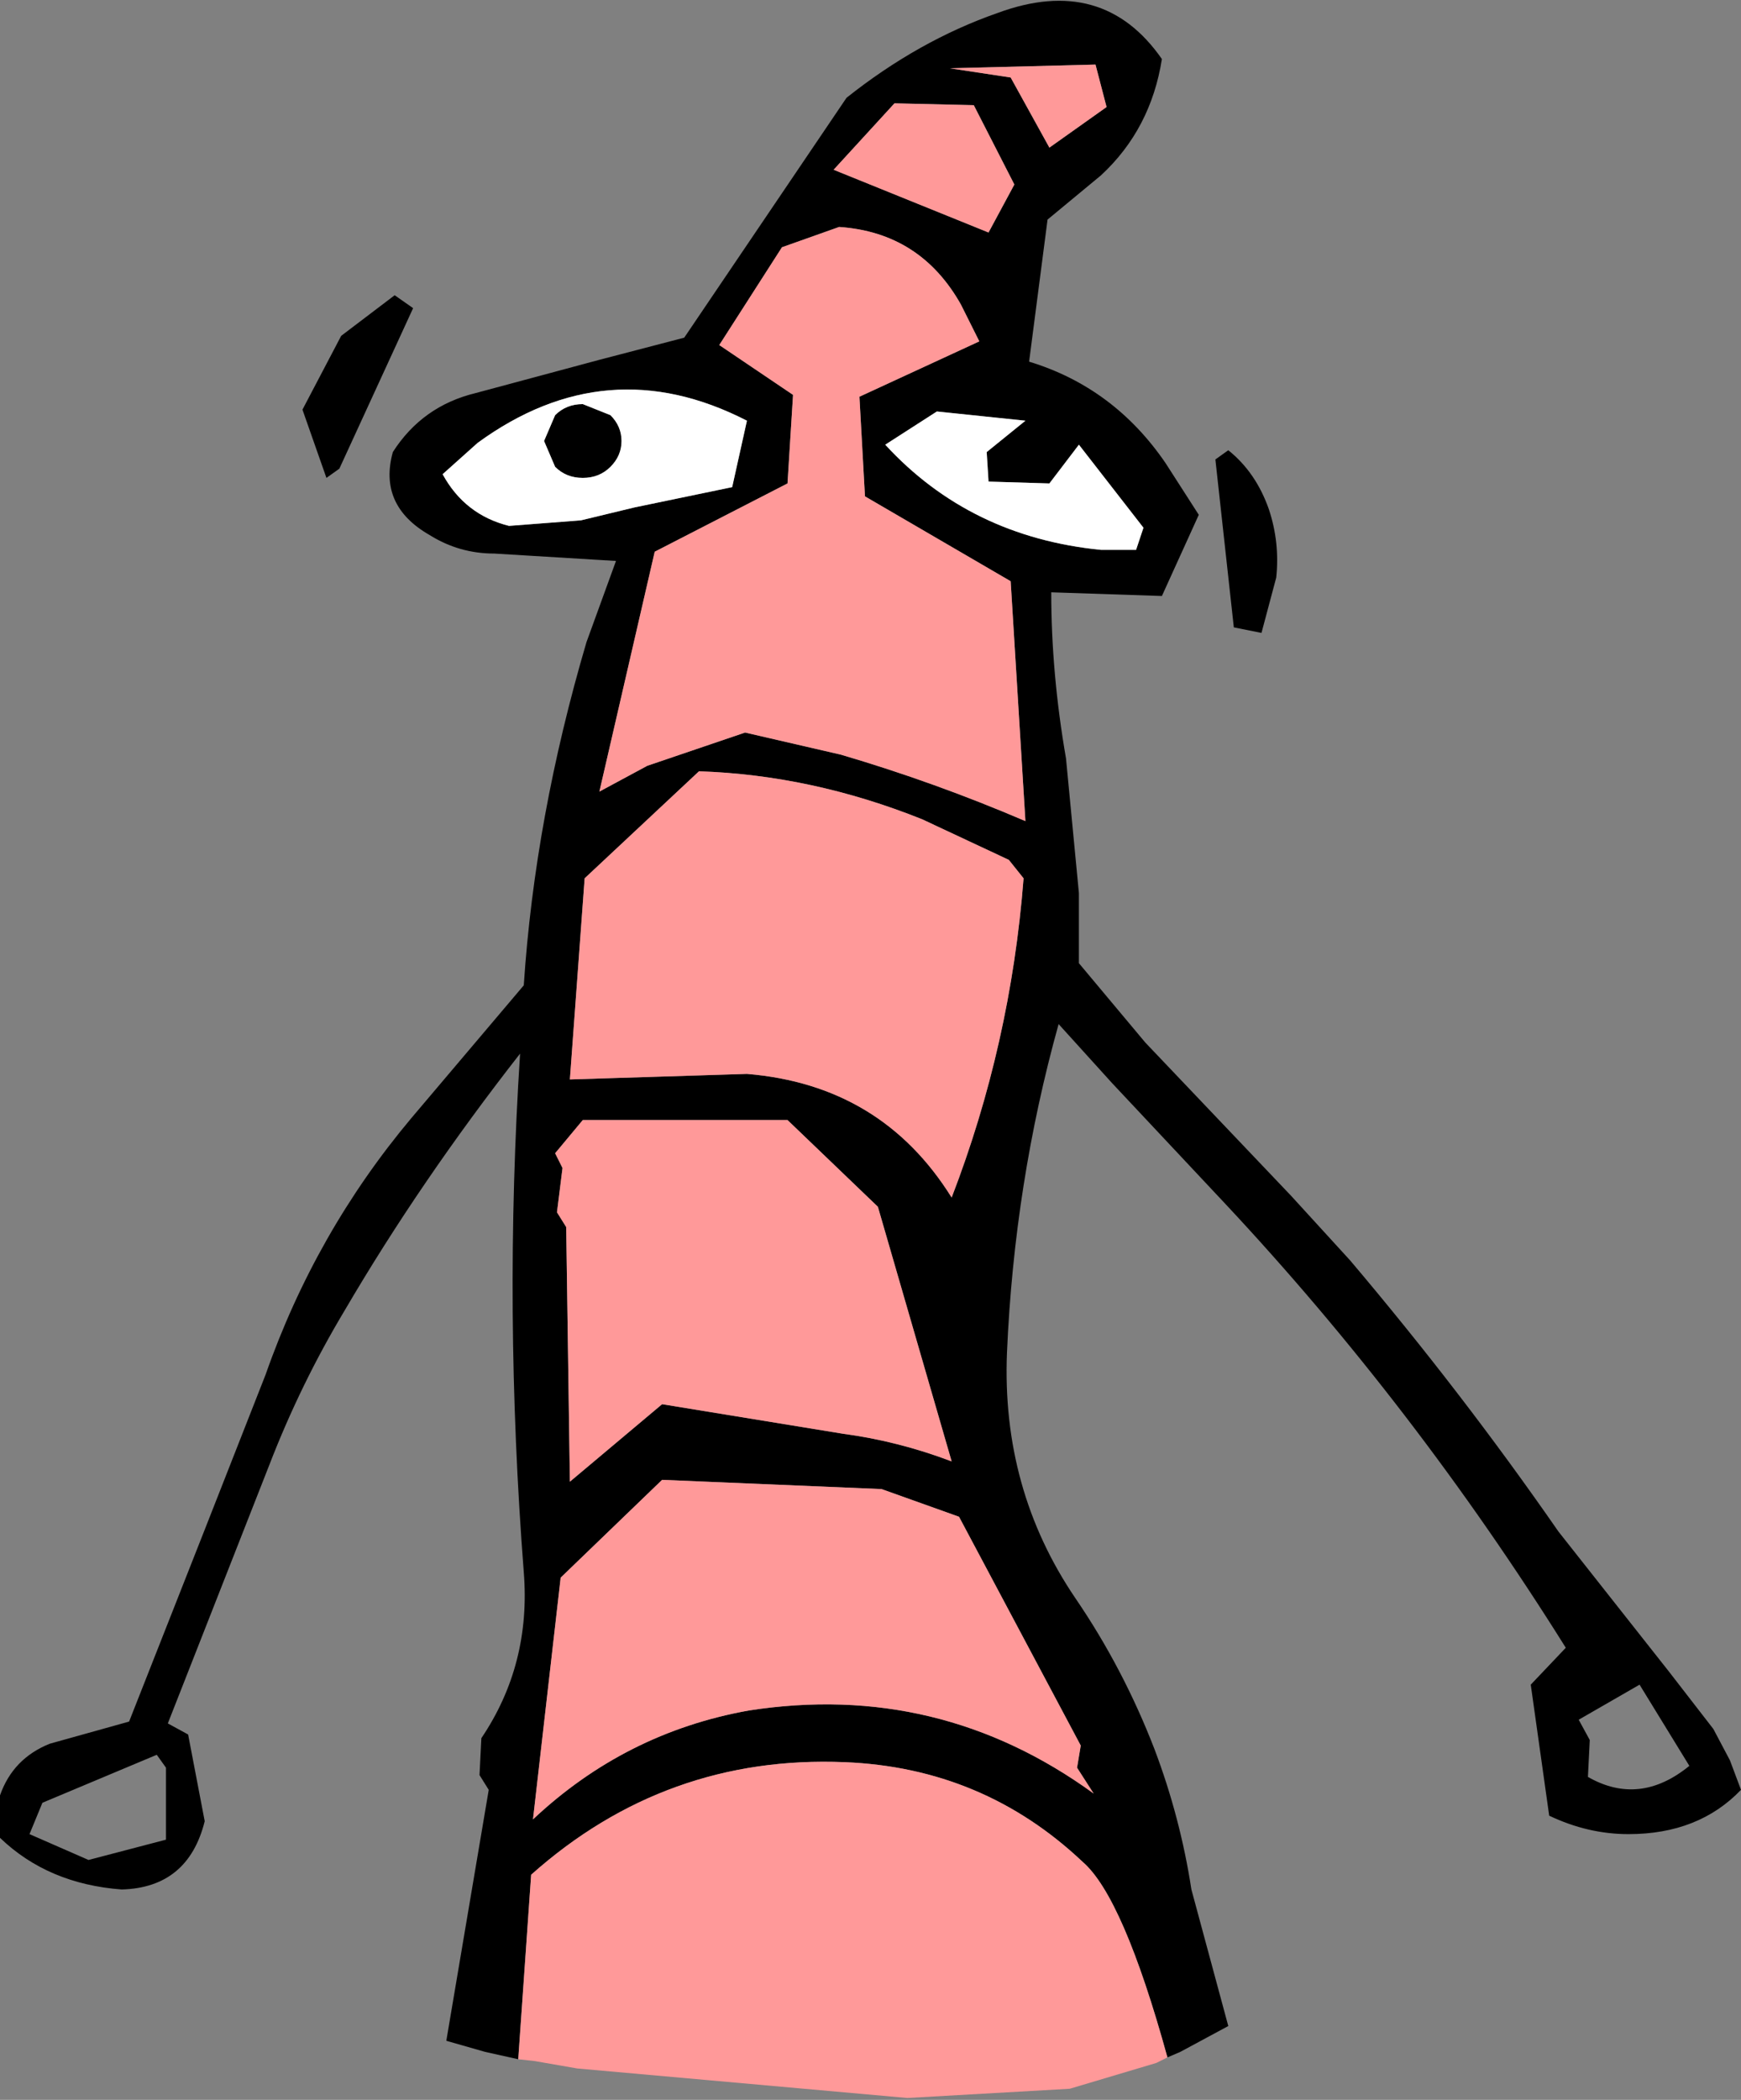 <?xml version="1.0" encoding="UTF-8" standalone="no"?>
<svg xmlns:xlink="http://www.w3.org/1999/xlink" height="56.9px" width="47.2px" xmlns="http://www.w3.org/2000/svg">
  <rect width="100%" height="100%" fill="#808080" stroke="none"/>
  <g transform="matrix(1.0, 0.0, 0.0, 1.0, 23.6, 28.45)">
    <path d="M-4.1 -19.1 L-2.1 -17.75 -2.25 -15.35 -5.85 -13.5 -7.35 -7.0 -6.05 -7.7 -3.4 -8.6 -0.8 -8.0 Q1.75 -7.25 4.2 -6.2 L3.8 -12.7 -0.15 -15.0 -0.3 -17.7 2.95 -19.2 2.45 -20.2 Q1.35 -22.15 -0.85 -22.3 L-2.4 -21.75 -4.1 -19.1 M2.8 -25.6 L0.65 -25.65 -1.0 -23.85 3.2 -22.15 3.9 -23.45 2.8 -25.6 M1.8 -17.3 L0.4 -16.4 Q2.7 -13.9 6.25 -13.55 L7.2 -13.55 7.4 -14.15 5.65 -16.4 4.85 -15.35 3.2 -15.4 3.15 -16.2 4.2 -17.05 1.8 -17.3 M-9.55 27.35 L-10.45 27.15 -11.5 26.85 -10.35 20.05 -10.6 19.65 -10.55 18.65 Q-9.2 16.65 -9.4 14.15 -9.95 7.05 -9.5 0.1 -12.2 3.55 -14.25 7.05 -15.45 9.05 -16.3 11.25 L-19.05 18.25 -18.5 18.55 -18.05 20.9 Q-18.5 22.7 -20.3 22.75 -22.3 22.6 -23.6 21.35 L-23.6 20.2 Q-23.25 19.2 -22.25 18.8 L-20.1 18.2 -18.05 13.0 -16.4 8.8 Q-15.05 4.95 -12.45 1.85 L-9.4 -1.75 Q-9.1 -6.3 -7.7 -11.05 L-6.9 -13.25 -10.2 -13.45 Q-11.15 -13.45 -11.95 -13.95 -13.35 -14.75 -12.95 -16.2 -12.15 -17.45 -10.7 -17.8 L-7.35 -18.7 -5.05 -19.3 -0.65 -25.8 Q1.3 -27.35 3.45 -28.1 6.3 -29.15 7.9 -26.85 7.6 -24.95 6.25 -23.7 L4.8 -22.5 4.3 -18.65 Q6.6 -17.95 8.0 -15.9 L8.9 -14.5 7.9 -12.3 4.9 -12.4 Q4.9 -10.2 5.3 -7.9 L5.65 -4.25 5.65 -2.35 7.45 -0.2 11.4 3.95 13.0 5.7 Q16.05 9.3 18.65 13.05 L20.9 15.9 21.65 16.85 22.85 18.4 23.3 19.25 23.6 20.05 Q22.45 21.25 20.55 21.25 19.45 21.25 18.4 20.75 L17.9 17.2 18.85 16.2 Q14.75 9.65 9.6 4.15 L6.55 0.9 5.1 -0.7 Q3.9 3.6 3.7 8.2 3.55 11.9 5.55 14.85 6.85 16.75 7.7 18.95 8.4 20.8 8.7 22.75 L9.7 26.45 8.4 27.15 8.05 27.3 Q6.85 22.95 5.75 22.0 3.05 19.45 -0.7 19.3 -5.55 19.1 -9.2 22.35 L-9.55 27.35 M-15.4 -17.35 L-14.35 -19.35 -12.9 -20.45 -12.4 -20.1 -14.4 -15.75 -14.75 -15.5 -15.4 -17.35 M-10.65 -16.45 L-11.6 -15.6 Q-11.0 -14.5 -9.8 -14.2 L-7.85 -14.35 -6.4 -14.7 -3.75 -15.25 -3.35 -17.05 Q-7.15 -19.0 -10.65 -16.45 M-7.8 -15.5 Q-8.25 -15.5 -8.55 -15.8 L-8.85 -16.5 -8.55 -17.2 Q-8.25 -17.5 -7.8 -17.5 L-7.05 -17.2 Q-6.75 -16.9 -6.75 -16.5 -6.75 -16.1 -7.05 -15.8 -7.35 -15.5 -7.8 -15.5 M1.4 -6.25 Q-1.6 -7.45 -4.65 -7.55 L-7.75 -4.65 -8.15 0.8 -3.35 0.65 Q0.3 0.95 2.2 4.0 3.8 -0.15 4.15 -4.65 L3.75 -5.15 1.4 -6.25 M-22.45 20.4 L-22.8 21.25 -21.2 21.95 -19.1 21.4 -19.1 19.45 -19.35 19.1 -22.45 20.4 M3.8 -26.35 L4.85 -24.45 6.4 -25.55 6.1 -26.7 2.15 -26.6 3.8 -26.35 M-8.4 14.3 L-9.15 20.85 Q-6.65 18.5 -3.3 17.9 1.85 17.1 6.05 20.15 L5.6 19.45 5.7 18.85 2.4 12.65 0.3 11.9 -5.65 11.65 -8.4 14.3 M0.2 4.25 L-2.25 1.9 -7.8 1.9 -8.55 2.8 -8.35 3.2 -8.5 4.4 -8.25 4.8 -8.15 11.7 -5.65 9.6 -0.75 10.4 Q0.75 10.6 2.2 11.15 L0.2 4.25 M19.5 18.7 L19.45 19.7 Q20.85 20.5 22.2 19.4 L20.85 17.2 19.2 18.15 19.5 18.7 M9.35 -16.0 L9.7 -16.25 Q10.45 -15.65 10.8 -14.65 11.1 -13.75 11.0 -12.8 L10.6 -11.3 9.85 -11.45 9.35 -16.0" fill="#000000" fill-rule="evenodd" stroke="none"/>
    <path d="M2.8 -25.6 L3.9 -23.45 3.2 -22.15 -1.0 -23.85 0.65 -25.65 2.8 -25.6 M-4.1 -19.1 L-2.4 -21.75 -0.85 -22.3 Q1.35 -22.15 2.45 -20.2 L2.95 -19.2 -0.3 -17.7 -0.15 -15.0 3.8 -12.7 4.2 -6.2 Q1.75 -7.25 -0.8 -8.0 L-3.4 -8.6 -6.05 -7.7 -7.35 -7.0 -5.85 -13.5 -2.25 -15.35 -2.1 -17.75 -4.1 -19.1 M-9.55 27.35 L-9.2 22.35 Q-5.55 19.1 -0.7 19.3 3.05 19.45 5.75 22.0 6.85 22.95 8.05 27.3 L7.75 27.45 5.4 28.15 1.0 28.4 -7.95 27.6 -9.1 27.4 -9.55 27.35 M1.4 -6.25 L3.75 -5.15 4.15 -4.65 Q3.8 -0.15 2.2 4.0 0.3 0.95 -3.35 0.65 L-8.15 0.8 -7.75 -4.65 -4.65 -7.55 Q-1.6 -7.45 1.4 -6.25 M0.2 4.25 L2.2 11.15 Q0.75 10.6 -0.75 10.4 L-5.65 9.6 -8.15 11.7 -8.25 4.8 -8.5 4.4 -8.35 3.2 -8.55 2.8 -7.8 1.9 -2.25 1.9 0.2 4.25 M-8.4 14.3 L-5.65 11.65 0.3 11.9 2.4 12.65 5.7 18.85 5.6 19.45 6.05 20.15 Q1.85 17.1 -3.3 17.9 -6.65 18.5 -9.15 20.85 L-8.4 14.3 M3.8 -26.35 L2.15 -26.6 6.1 -26.7 6.4 -25.55 4.85 -24.45 3.8 -26.35" fill="#ff9999" fill-rule="evenodd" stroke="none"/>
    <path d="M1.8 -17.3 L4.2 -17.05 3.15 -16.2 3.2 -15.4 4.85 -15.35 5.65 -16.4 7.4 -14.15 7.2 -13.55 6.25 -13.55 Q2.7 -13.9 0.4 -16.4 L1.8 -17.3 M-7.8 -15.5 Q-7.35 -15.5 -7.05 -15.8 -6.75 -16.1 -6.75 -16.5 -6.75 -16.9 -7.05 -17.2 L-7.8 -17.5 Q-8.25 -17.5 -8.55 -17.2 L-8.85 -16.5 -8.55 -15.8 Q-8.25 -15.5 -7.8 -15.5 M-10.65 -16.45 Q-7.15 -19.0 -3.35 -17.05 L-3.75 -15.25 -6.4 -14.7 -7.85 -14.35 -9.8 -14.2 Q-11.0 -14.5 -11.6 -15.6 L-10.65 -16.45" fill="#ffffff" fill-rule="evenodd" stroke="none"/>
  </g>
</svg>
